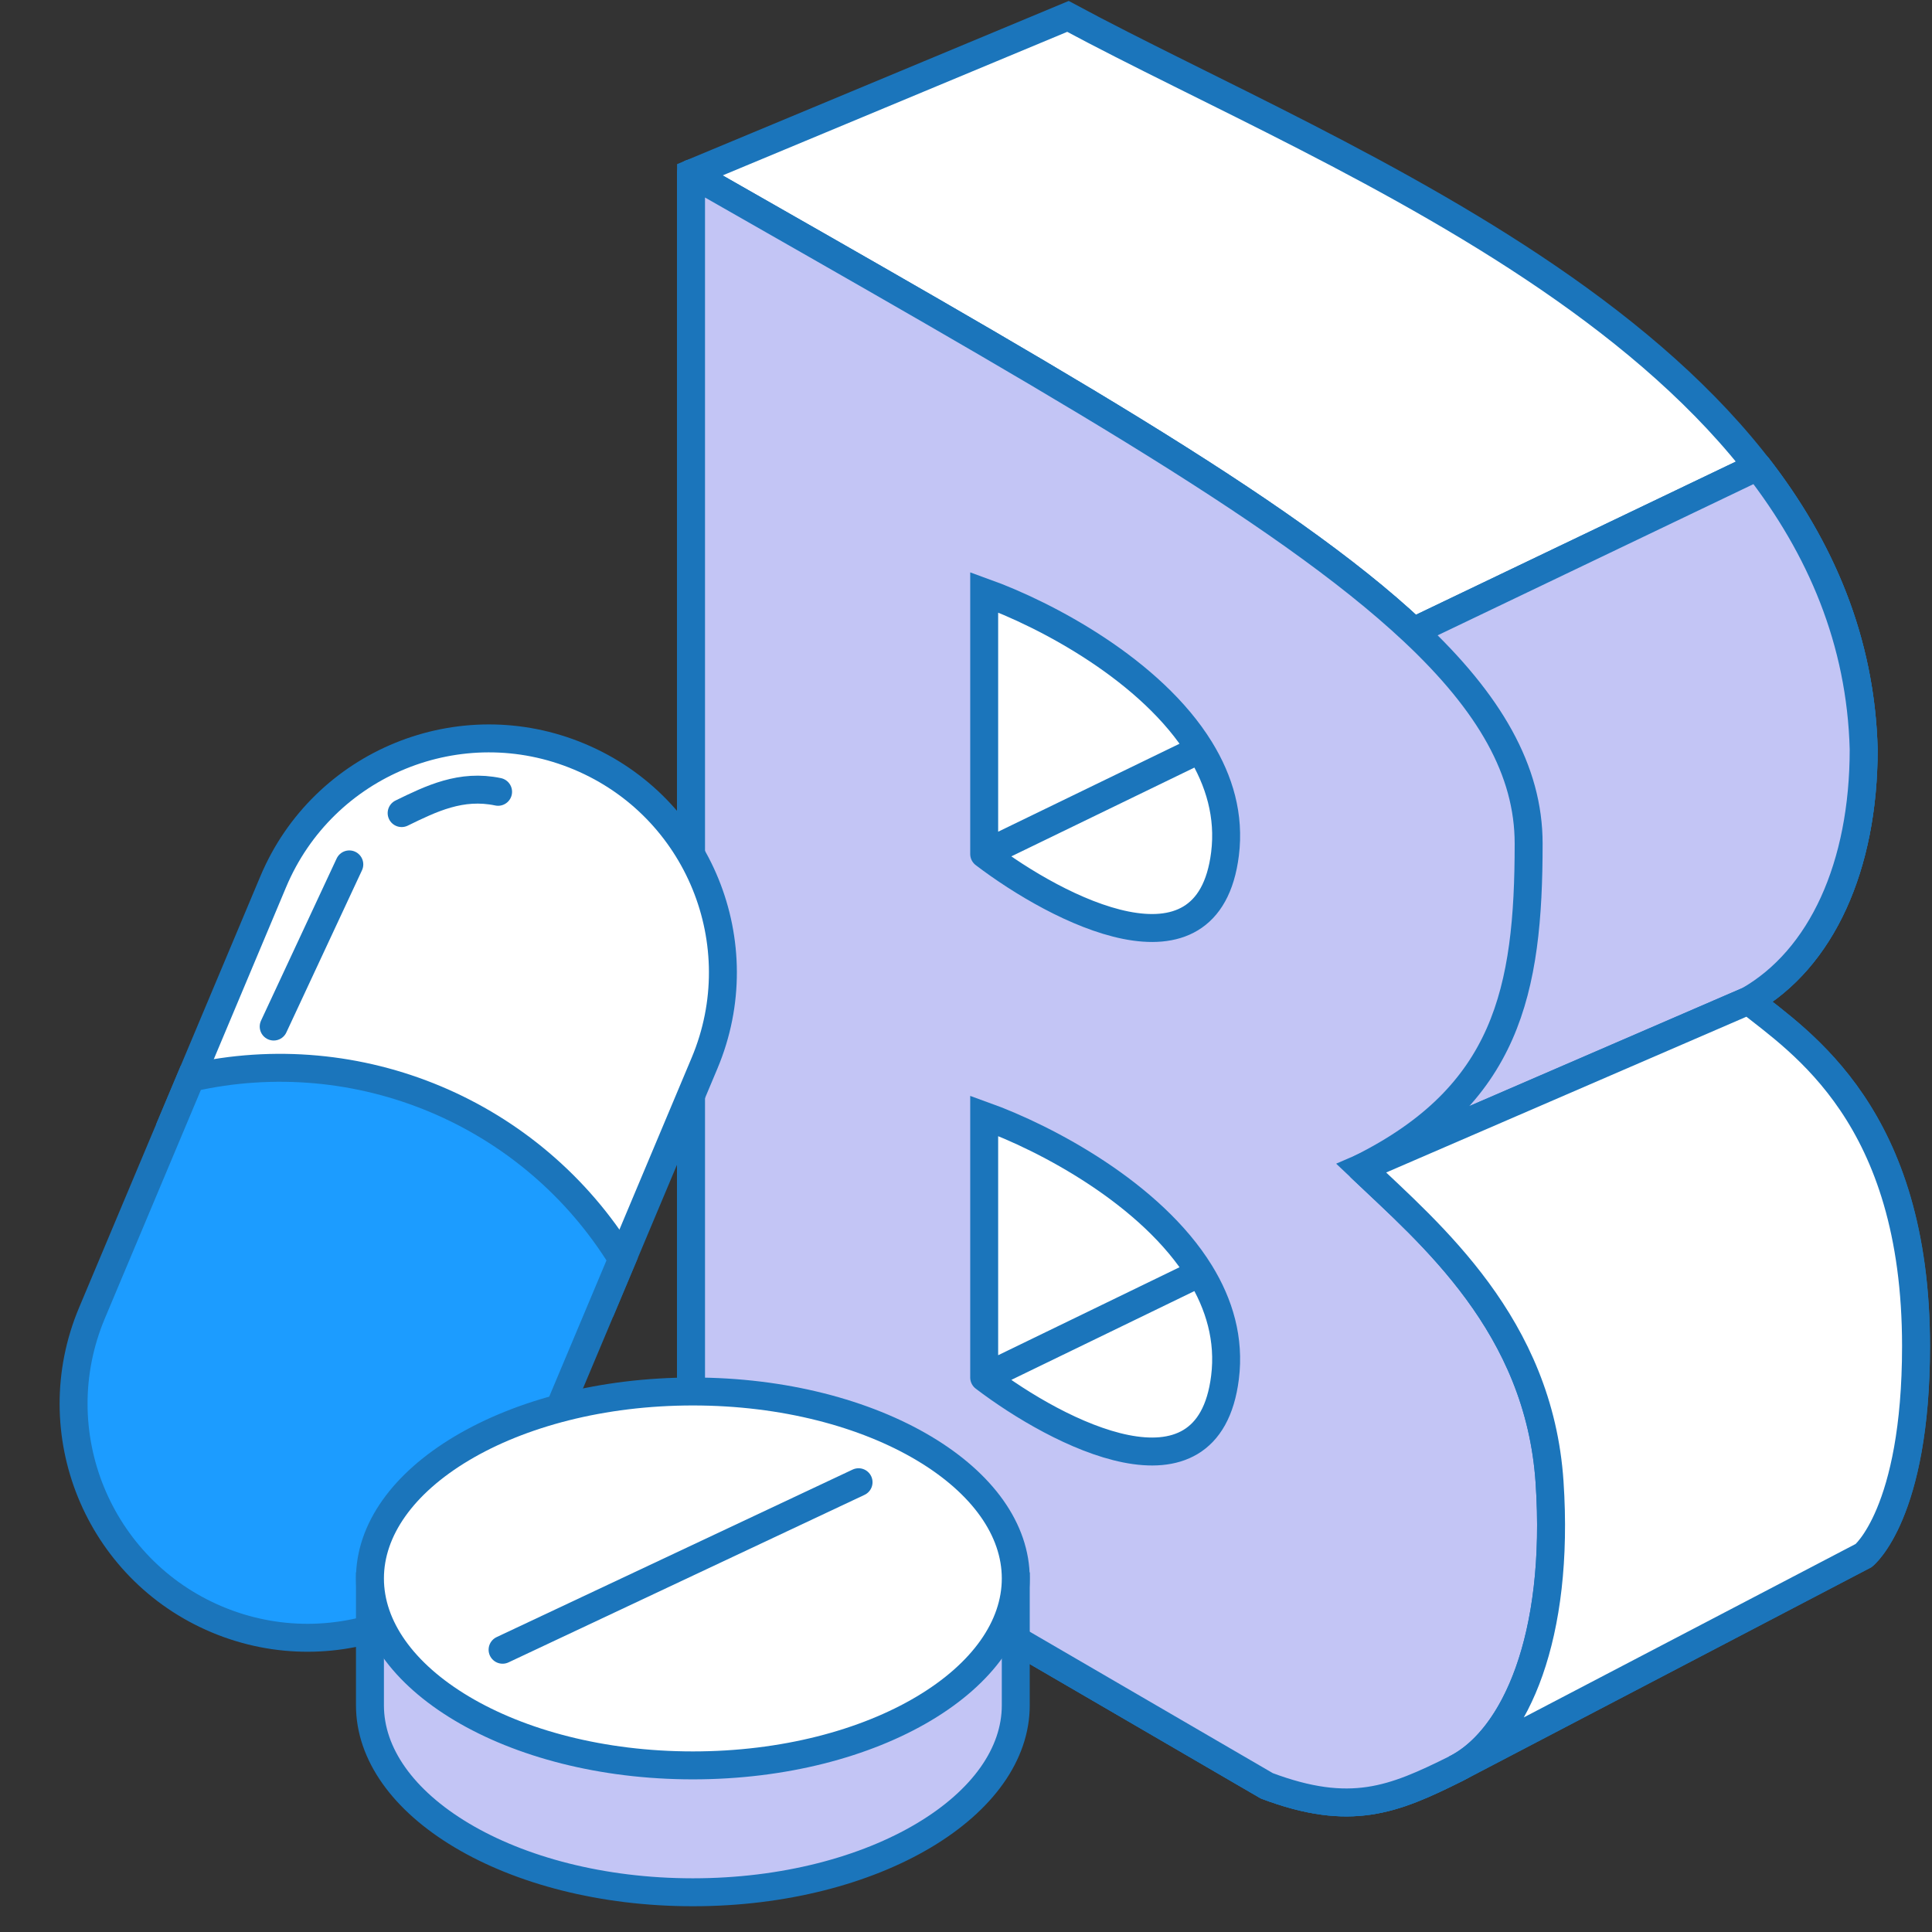 <svg width="121" height="121" viewBox="0 0 121 121" fill="none" xmlns="http://www.w3.org/2000/svg">
<rect x="0" y="0" width="121" height="121" fill="#333333" stroke="none"/>
<path d="M43.279 90.863V10.863L66.885 1.027C83.934 10.208 116.066 22.011 116.721 46.929C116.721 54.24 114.098 60.044 109.508 62.667C112.787 65.29 120 69.88 120 84.306C120 94.798 116.721 97.421 116.721 97.421L91.148 110.788C87.26 112.721 84.59 113.814 79.344 111.847L43.279 90.863Z" fill="white" stroke="#1B75BB" stroke-width="1.75" stroke-linecap="round"/>
<path d="M43.279 90.863V10.863C65.06 23.295 80.283 31.81 88.525 39.545L110.082 29.224C114.012 34.289 116.542 40.119 116.721 46.929C116.721 54.24 114.098 60.044 109.508 62.667L85.246 73.158C89.618 77.311 96.394 82.995 97.049 92.831C97.705 102.667 94.818 108.963 91.148 110.788C87.26 112.721 84.59 113.814 79.344 111.847L43.279 90.863Z" fill="#C3C5F5"/>
<path d="M85.246 73.158C89.618 77.311 96.394 82.995 97.049 92.831C97.705 102.667 94.818 108.963 91.148 110.788C87.26 112.721 84.59 113.814 79.344 111.847L43.279 90.863V10.863C65.06 23.295 80.283 31.81 88.525 39.545M85.246 73.158L109.508 62.667C114.098 60.044 116.721 54.24 116.721 46.929C116.542 40.119 114.012 34.289 110.082 29.224L88.525 39.545M85.246 73.158C94.378 68.592 95.738 62.076 95.738 52.831C95.738 48.256 93.306 44.032 88.525 39.545" stroke="#1B75BB" stroke-width="1.75" stroke-linecap="round" stroke-linejoin="round"/>
<path d="M43.279 90.863V10.863C65.06 23.295 80.283 31.81 88.525 39.545L110.082 29.224C114.012 34.289 116.542 40.119 116.721 46.929C116.721 54.24 114.098 60.044 109.508 62.667L85.246 73.158C89.618 77.311 96.394 82.995 97.049 92.831C97.705 102.667 94.818 108.963 91.148 110.788C87.26 112.721 84.59 113.814 79.344 111.847L43.279 90.863Z" fill="#C3C5F5"/>
<path d="M85.246 73.158C89.618 77.311 96.394 82.995 97.049 92.831C97.705 102.667 94.818 108.963 91.148 110.788C87.26 112.721 84.59 113.814 79.344 111.847L43.279 90.863V10.863C65.06 23.295 80.283 31.81 88.525 39.545M85.246 73.158L109.508 62.667C114.098 60.044 116.721 54.24 116.721 46.929C116.542 40.119 114.012 34.289 110.082 29.224L88.525 39.545M85.246 73.158C94.378 68.592 95.738 62.076 95.738 52.831C95.738 48.256 93.306 44.032 88.525 39.545" stroke="#1B75BB" stroke-width="1.75" stroke-linecap="round" stroke-linejoin="round"/>
<path d="M61.639 86.273V69.88C65.548 71.287 72.117 74.773 75.158 79.716C76.369 81.684 77.02 83.883 76.721 86.273C75.672 94.667 66.23 89.77 61.639 86.273Z" fill="white"/>
<path d="M61.639 86.273V69.88C65.548 71.287 72.117 74.773 75.158 79.716M61.639 86.273C66.23 89.77 75.672 94.667 76.721 86.273C77.02 83.883 76.369 81.684 75.158 79.716M61.639 86.273L75.158 79.716" stroke="#1B75BB" stroke-width="1.75" stroke-linecap="round"/>
<path d="M61.639 53.486V37.093C65.548 38.5 72.117 41.986 75.158 46.929C76.369 48.897 77.02 51.096 76.721 53.486C75.672 61.88 66.23 56.983 61.639 53.486Z" fill="white"/>
<path d="M61.639 53.486V37.093C65.548 38.5 72.117 41.986 75.158 46.929M61.639 53.486C66.23 56.983 75.672 61.88 76.721 53.486C77.02 51.096 76.369 48.897 75.158 46.929M61.639 53.486L75.158 46.929" stroke="#1B75BB" stroke-width="1.75" stroke-linecap="round"/>
<path d="M97.049 92.831C96.394 82.995 89.618 77.311 85.246 73.158L109.508 62.667C112.787 65.29 120 69.88 120 84.306C120 94.798 116.722 97.421 116.722 97.421L91.358 110.678C91.288 110.716 91.218 110.753 91.148 110.788L91.358 110.678C94.928 108.72 97.692 102.478 97.049 92.831Z" fill="white" stroke="#1B75BB" stroke-width="1.75" stroke-linecap="round"/>
<path d="M17.111 55.224L10.918 69.96L37.934 81.314L44.127 66.579C47.262 59.118 43.756 50.529 36.296 47.394C28.836 44.258 20.246 47.764 17.111 55.224Z" fill="white" stroke="#1B75BB" stroke-width="1.75"/>
<path d="M11.95 67.504L5.757 82.24C2.622 89.7 6.128 98.29 13.588 101.425C21.048 104.56 29.638 101.054 32.773 93.594L38.966 78.858C33.32 69.68 22.458 65.115 11.95 67.504Z" fill="#1C9CFF" stroke="#1B75BB" stroke-width="1.75"/>
<path d="M17.141 64.292L21.877 54.137M25.154 50.923C27.017 50.013 28.881 49.104 31.195 49.59" stroke="#1B75BB" stroke-width="1.75" stroke-linecap="round"/>
<path d="M63.617 106.804C63.617 109.848 61.543 112.756 57.864 114.95C54.203 117.133 49.089 118.512 43.394 118.512C37.698 118.512 32.584 117.133 28.923 114.95C25.244 112.756 23.17 109.848 23.17 106.804V99.353H63.617V106.804Z" fill="#C3C5F5" stroke="#1B75BB" stroke-width="1.75"/>
<path d="M63.617 98.856C63.617 101.901 61.543 104.809 57.864 107.003C54.203 109.186 49.089 110.565 43.394 110.565C37.698 110.565 32.584 109.186 28.923 107.003C25.244 104.809 23.17 101.901 23.17 98.856C23.17 95.812 25.244 92.904 28.923 90.71C32.584 88.527 37.698 87.148 43.394 87.148C49.089 87.148 54.203 88.527 57.864 90.71C61.543 92.904 63.617 95.812 63.617 98.856Z" fill="white" stroke="#1B75BB" stroke-width="1.75"/>
<path d="M31.476 103.322L53.771 92.831" stroke="#1B75BB" stroke-width="1.75" stroke-linecap="round"/>
</svg>
